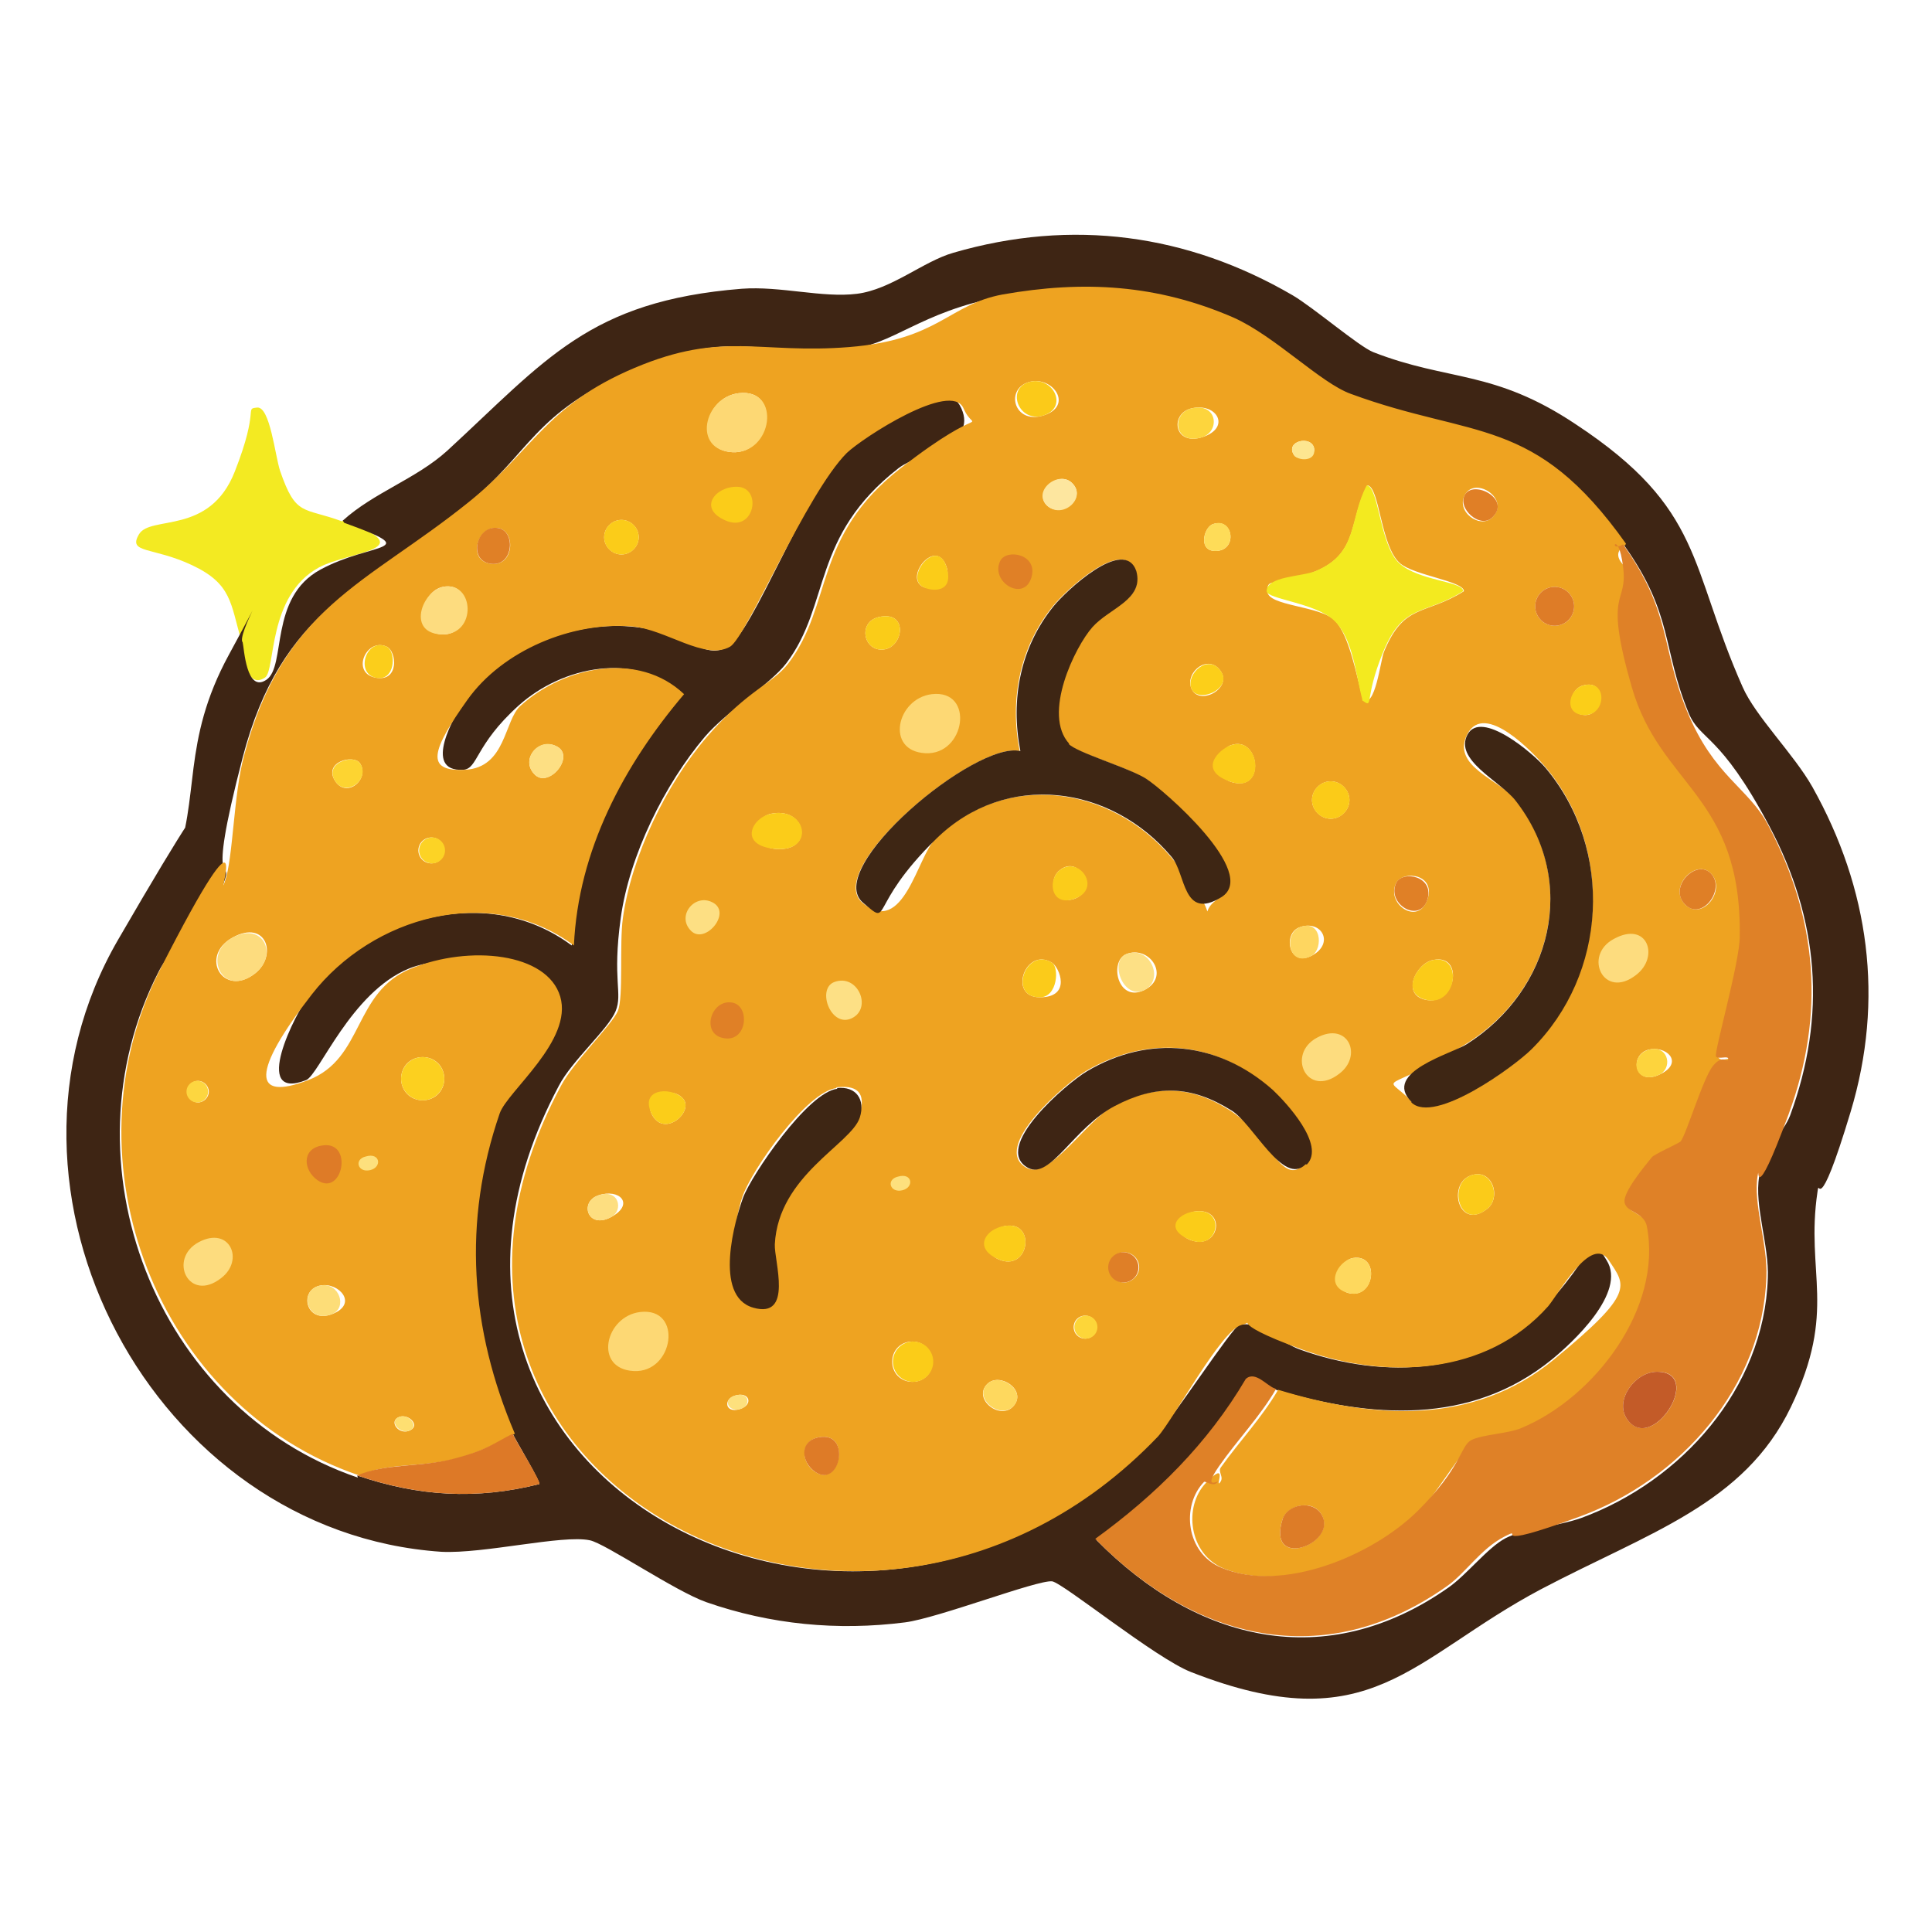<?xml version="1.0" encoding="UTF-8"?>
<svg data-bbox="0 0 268.4 268.4" viewBox="0 0 268.3 268.3" xmlns="http://www.w3.org/2000/svg" data-type="ugc">
    <g>
        <path fill="none" d="M268.4 134.2c0 74.117-60.083 134.2-134.2 134.2S0 208.317 0 134.2 60.083 0 134.2 0s134.2 60.083 134.2 134.2"/>
        <path d="M47.6 72.3c11.4 4.1 1 4.2-3.3 6.5-7.2 3.9-6 14.3-7.5 15.3-2.9 1.9-3.1-4.4-3.3-5.2-1.5-5.1-1.3-7.8-6.8-10.4s-9-1.6-7.4-4.3 9.8.2 13.3-8.7 1.3-8.7 3.1-8.9 2.5 6.7 3.2 8.8c2.2 6.4 3.2 5 8.6 7Z" fill="#f3ea22"/>
        <path d="M47.6 72.3c4.3-3.9 10.2-5.8 14.5-9.7C75.8 50 81.8 41.8 103 40.1c5.4-.4 11.2 1.3 16 .7s9.2-4.5 13.4-5.7c16.5-4.8 32.5-2.6 47.1 5.9 2.9 1.7 9.2 7.1 11.2 7.9 10.5 4.1 16.7 2.4 28.1 10 17.9 11.8 15.7 19.6 23.2 36.5 1.8 4.1 7.1 9.3 9.7 13.9 7.9 14.1 10 29.5 5.3 45.1s-4.3 8.8-4.6 11.1c-1.7 11.4 2.8 16.4-3.7 29.9S229 212.8 214 220.7c-18.1 9.6-23.6 21.3-48.6 11.5-4.9-1.9-17.8-12.4-19.3-12.6-2.1-.2-15.8 5.1-20.4 5.7-9.4 1.2-18.7.3-27.6-2.8-4.3-1.5-14.1-8.2-16.2-8.6-3.8-.8-14.7 1.9-20.6 1.6-40-2.7-65.2-50-44.9-85s7-8.4 7.8-10.4c3.7-9.3.9-16.9 7.6-29.2s1-2.6 1.9-1.7c.2.8.5 7.1 3.3 5.2s.3-11.4 7.5-15.3 14.6-2.4 3.3-6.5Zm2 132.6c8.5 2.9 16.5 3.4 25.3 1.2.2-.3-3.3-6.1-3.7-7-6.2-14.5-7.3-29.4-2.1-44.5 1.1-3.1 8.7-15.3 8.4-16.2-1.7-6.1-15.8-5.9-20.7-3.9-8.1 3.3-12.5 14.8-14.3 15.5-7.7 3-1.5-9.3.5-11.9 8.5-10.8 24.7-15.5 36.4-6.8.6-13.3 6.9-25.1 15.3-34.9-6.4-6-16.6-3.9-22.7 1.6s-5.6 8.8-7.7 8.9c-5.7.3-1.2-7.6.3-9.7 4.9-6.9 14.6-10.9 22.9-10.2s10.1 4.8 13.6 2.8 10.6-21.3 16.2-26.9 13.9-11.3 16.2-6.2-5.8 6.1-8.7 8.3c-12.2 9.5-9.4 18.9-15.6 27.1-2.2 2.9-8.3 6.7-11.3 10.2-5.6 6.6-10.5 16.5-11.7 25.2s.3 10.4-.7 12.9-6.1 6.9-7.9 10.4c-28.9 54.3 41.8 91.7 82.9 48.7 2.2-2.3 10.7-15.3 11.6-15.5 2.8-.7 5.8 2.5 8.4 3.4 11.6 4.2 25.5 3.7 34.2-6s5.5-10.9 8.4-6.4-4.9 11.6-7.6 13.8c-11.3 9.2-25.2 8.1-38.3 4.2s-2.6-2.5-4-1.3c-5.2 9-12.5 16.1-20.9 22.2 13.9 14.1 31.8 18.5 48.8 6.6 2.6-1.8 5.5-5.6 8-6.9s7.1-1.6 10.5-2.8c13.9-5.1 25.4-18 25.9-33.3.2-4.5-1.9-10.1-1.2-14.1s3.4-6.1 4.3-8.5c5.1-13.9 4-27.2-2.9-40.2s-9.6-11.8-11.2-15.7c-3.7-9-2.1-13.6-8.9-23.2-12.7-17.9-21.2-14.5-38.2-20.8s-10.5-8.1-16.3-10.6c-10.6-4.6-20.8-5.3-32.1-3.2s-15 6.8-21.3 7.3c-12.6 1-15.9-3-29.8 2.9S73.7 62.9 64.8 70.1c-14.3 11.5-25.7 14.4-31.1 35.1s-1 13.1-2.7 17.6-6.8 7.8-9 12.2c-13.5 26.4-.5 60.6 27.7 70.2Z" fill="#3e2514"/>
        <path d="M225.7 75.7c-2.2 1.3 0 2.9 0 3.1.6 5.5-.4 11.3 1.2 16.7 4 13.9 15.3 15 15 34.7 0 3.5-3.7 15.8-3.3 16.6s1.7-.1 1.7.4-1.7.4-2.1.9c-1.4 1.6-3.7 9.5-4.5 10.5s-3.7 1.8-4 2.2-3.8 5.6-3.8 6c-.2 1.7 2.6 1.6 3.1 3.6 2.2 11.4-7.3 23.8-17.4 28s-6 1.1-7 1.7-5.8 8.2-7.5 9.9c-6.2 6.1-18.7 11.3-27.2 7.8-4.8-2-5.6-8.6-2.4-11.9s1.2.8 1.9 0-.4-1.5.2-2.2c2.5-3.5 5.7-6.9 7.9-10.7 13.1 4 27 5.1 38.3-4.2s10-10.2 7.6-13.8-6.9 4.6-8.4 6.4c-8.6 9.7-22.6 10.2-34.2 6s-5.6-4.1-8.4-3.4-9.5 13.2-11.6 15.5c-41.1 43-111.9 5.5-82.9-48.7 1.8-3.4 7.1-8.5 7.9-10.4s.2-9.3.7-12.9c1.2-8.6 6-18.6 11.7-25.2s9.1-7.3 11.3-10.2c6.2-8.2 3.4-17.6 15.6-27.1s10.4-4.4 8.7-8.3-14 4.1-16.2 6.2c-5.6 5.6-13.9 25.5-16.2 26.9-3.5 2-8.9-2.4-13.6-2.8-8.3-.7-18 3.3-22.9 10.2s-6 10-.3 9.7S70 100 72.3 98c6.1-5.5 16.4-7.6 22.7-1.6-8.4 9.9-14.7 21.7-15.3 34.9-11.7-8.7-28-4-36.4 6.8S35 153 42.8 150s6.2-12.2 14.3-15.5 18.9-2.2 20.7 3.9-7.3 13.1-8.4 16.2c-5.2 15.1-4.1 30 2.1 44.5-2.6 1.4-5.4 2.8-8.3 3.5-4.7 1.2-9.4.5-13.3 2.3-28.1-9.5-41.2-43.7-27.7-70.2s7.8-8.9 9-12.2 1.2-12.1 2.7-17.6C39.4 84.2 50.8 81.2 65 69.8c9-7.2 10.8-13.5 23.1-18.7s17.3-1.9 29.8-2.9 13.8-5.9 21.3-7.3c11.3-2 21.5-1.4 32.1 3.2 5.8 2.6 12.1 9.1 16.3 10.6 17.1 6.3 25.5 2.9 38.2 20.8ZM143.1 53c-3.6.8-2.4 6 1.8 4.7s1.4-5.4-1.8-4.7m-40.5 1.6c-4.9.6-6.2 7.9-.9 8.2s6.9-8.9.9-8.2m62.9 2.1c-3.1.7-2.5 5.3 1.5 4s2-4.8-1.5-4m14.2 6.5c.5.8 3 .4 2.8-.9-.3-1.9-4.1-1.1-2.8.9m-30.8 3.9c-1.9-1.9-5.4 1.3-3.5 3.1s5.6-1 3.5-3.1m40.3 30.1c1.8 1.3 2.5-5.5 3-6.7 2.8-6.8 5.7-5 11.1-8.4 0-1.4-7-2.2-8.9-3.9-2.7-2.4-2.8-10.6-4.5-10.8-2.6 4.8-1.2 9.4-7.1 11.9s-6.8.7-6.8 2.8 7.4 2 9.4 4.1 3 7.7 3.9 11Zm18.1-25.4c2.4-2.5-2.3-5.6-3.8-3.2s2.1 5 3.8 3.2M88.7 74.6c0-1.3-1.1-2.4-2.4-2.4s-2.4 1.1-2.4 2.4S85 77 86.3 77s2.4-1.1 2.4-2.4m79.7-1.8c-1.3.5-2.1 4 .7 3.7s2.1-4.7-.7-3.7m-99.5.5c-2.7-.1-4 4.6-.7 5s3.5-4.9.7-5m59.1 8.1c1.2.8 4.4-.2 3.4-2.8-1.4-3.9-5.7 1.3-3.4 2.8m20.4 21.9c-3.8-4.1 0-12.8 3.2-16.2s7.2-3.8 6.1-7.8c-1.7-4.9-9.9 2.9-11.5 4.9-4.6 5.7-6 12.9-4.6 20.1-6.1-1.4-27.5 16.4-21.8 21.1s7.6-6.5 10.1-8.9c9.7-9.5 24.3-7.4 32.7 2.5s2.7 8.1 6.9 5.6-7.5-14.7-10.5-16.5-9.7-3.6-10.7-4.8ZM61.5 81.5c-3 .6-4.4 6.4-.1 6.6s4.5-7.5.1-6.6m157.1 2.7c0-1.5-1.2-2.7-2.7-2.7s-2.7 1.2-2.7 2.7 1.2 2.7 2.7 2.7 2.7-1.2 2.7-2.7M122 85.7c-2.9.7-2.1 4.8.7 4.5s3.5-5.5-.7-4.5m-68.3 4.1c-2.8-1.3-5 3.6-1.6 4.3s3-3.7 1.6-4.3m115.5 3c-1.9-1.9-4.9 1-3.6 3.1s6-.6 3.6-3.1m50.6 2.4c-2 .6-2.3 4 .3 4.1s3.2-5.1-.3-4.1M196 153c3.1 3.1 14.3-4.9 16.7-7.4 10.4-10.5 11.5-27.7 1.9-39.1-1.7-2-8.4-9.1-10.8-4.6s4.5 6.4 6.6 9.1c8.9 11.3 5.1 26.5-6.7 33.9s-11.8 3.9-7.7 8ZM74.2 107.5c1.9 2.1 5.7-2.4 3.2-3.8s-5.2 1.7-3.2 3.8m96.7-4c-1.5.5-2.5 4.3.1 5.1 4.9 1.5 3.9-6.6-.1-5.1M50 106c-.9-1.3-5.1-.2-3.5 2.4s4.9-.2 3.5-2.4m137.4 5.1c0-1.4-1.2-2.6-2.6-2.6s-2.6 1.2-2.6 2.6 1.2 2.6 2.6 2.6 2.6-1.2 2.6-2.6m-80.3 1.9c-2.6.5-2.9 4.7.7 4.9 5.3.4 4.2-5.9-.7-4.9m-45.4 5.1c0-1-.8-1.8-1.8-1.8s-1.8.8-1.8 1.8.8 1.8 1.8 1.8 1.8-.8 1.8-1.8m85.4 2.8c-1.8 1.5-.4 5.1 2.4 3.8s.3-6.1-2.4-3.8m90.5.4c-2-2.1-6 1.8-3.6 4.3 2.4 2.4 5.8-2 3.6-4.3m-43.7 1.3c-1.5 2.9 3 6 4.3 2.4s-3.3-4.2-4.3-2.4m-13.5 6.2c-2.3.9-1.4 5.6 1.8 3.9s1.3-5.1-1.8-3.9m-145 6.4c3.2-2.5 1.6-7.6-3.1-5s-1.3 8.4 3.1 5m121-2.7c-2.4 1-1.2 6.8 2.5 5s.8-6.3-2.5-5m42.7.8c-2.5.4-4.7 5.1-.8 5.6s5-6.4.8-5.6m-53 .4c-3.7-2.3-6.2 4.8-1.7 4.8s2.7-4.2 1.7-4.8m35.2 28c2.6-2.6-2.8-8.6-4.7-10.3-7.5-6.8-17.1-7.8-25.9-2.6-2.6 1.6-13.3 10.6-8.1 13.4 3.1 1.7 8.4-6.7 12-8.6 5.7-3 10.7-2.9 16.2.6s7.2 10.7 10.3 7.5Zm48-16c-3.1.4-2.5 5.1 1 3.6s1.5-3.9-1-3.6m-167.6 4.1c0-1.7-1.3-3-3-3s-3 1.3-3 3 1.3 3 3 3 3-1.3 3-3M29 151.6c0-.8-.7-1.5-1.5-1.5s-1.5.7-1.5 1.5.7 1.5 1.5 1.5 1.5-.7 1.5-1.5m87.2-.5c-4.1.4-11.8 11.3-13.1 15.1s-2.7 14.1 1.4 15.3 2.9-6.5 3-8.8c.5-9.6 10.6-13.9 11.8-17.6s-.6-4.4-3.2-4.1Zm-21.5 1.3c-1.7-1.6-5.4-.2-4.2 2.3 1.7 3.5 6.2-.5 4.2-2.3m111.8 15.5c2.1-1.6.7-5.9-2.4-4.6s-1.5 7.6 2.4 4.6M83.1 166c-2.7.9-1.5 4.8 1.8 3s1.1-4-1.8-3m83.1 2.2c-2.4.2-3.5 3-.9 4 4 1.5 5.1-4.3.9-4m-25.9 2c-3-.1-4.1 3.7-1.6 4.7 4 1.7 5.1-4.6 1.6-4.7m17.9 5.8c0-1.2-1-2.1-2.1-2.1s-2.1 1-2.1 2.1 1 2.1 2.1 2.1 2.1-1 2.1-2.1m29.7-1.3c-2.2.4-3 4.4-.5 4.9 3.6.7 4.2-5.5.5-4.9m-143.3 3.8c-3.2.5-2.2 5.4 1.5 4s1-4.4-1.5-4m107.7 5.8c0-.9-.7-1.6-1.6-1.6s-1.6.7-1.6 1.6.7 1.6 1.6 1.6 1.6-.7 1.6-1.6m-22.8 4.8c0-1.5-1.2-2.8-2.8-2.8s-2.8 1.2-2.8 2.8 1.2 2.8 2.8 2.8 2.8-1.2 2.8-2.8m7.6 3.1c-2.1 2.1 1.9 5.2 3.7 3s-2-4.7-3.7-3m-35 1.6c-1.7.5-1.4 2.5.6 1.9s1.4-2.5-.6-1.9m-46.4 2.9c-1.9.4-.5 2.6 1.1 2s.2-2.2-1.1-2m58 2.9c-2.6.5-2.5 3.5-.5 4.8 3.4 2.3 5.1-5.7.5-4.8m69.6 10.4c-1.3-1.7-4.5-1-5.2 1-2.3 7.4 8.3 3.1 5.2-1" fill="#eea321"/>
        <path d="M177.2 192.9c-2.2 3.8-5.4 7.1-7.9 10.7s.2 1.8-.2 2.2c-.6.8-1.7-.2-1.9 0-3.2 3.3-2.5 9.9 2.4 11.9 8.5 3.6 21-1.7 27.2-7.8s6-9.1 7.5-9.9 5.2-.9 7-1.7c10.1-4.2 19.6-16.6 17.4-28-.4-2.1-3.2-1.9-3.1-3.6s3.6-5.7 3.8-6c.3-.4 3.9-2 4-2.2.8-1 3.1-8.8 4.5-10.5s2-.3 2.1-.9-1.4.1-1.7-.4 3.3-13.1 3.3-16.6c.3-19.7-11-20.8-15-34.7s-.5-11.2-1.2-16.7-2.2-1.8 0-3.1c6.8 9.6 5.2 14.2 8.9 23.2s8.5 10.6 11.2 15.7c6.9 13 8 26.3 2.9 40.2s-4 6.6-4.3 8.5c-.7 3.9 1.4 9.5 1.2 14.1-.5 15.4-12 28.2-25.9 33.3s-7.2 1.1-10.5 2.8-5.4 5.1-8 6.9c-17 12-35 7.5-48.8-6.6 8.4-6.1 15.6-13.2 20.9-22.2 1.3-1.2 3 1 4 1.3Zm52.9-2.4c-3 0-5.9 3.9-4.2 6.5 3.5 5.2 10.9-6.6 4.2-6.5" fill="#df8127"/>
        <path d="M71.2 199.1c.4 1 4 6.7 3.7 7-8.8 2.2-16.7 1.7-25.3-1.2 3.9-1.7 8.6-1.1 13.3-2.3s5.7-2.2 8.3-3.5" fill="#dd7927"/>
        <path d="M148.4 103.3c1.1 1.2 8.3 3.3 10.7 4.8s15.9 13.2 10.5 16.5-4.9-3.3-6.9-5.6c-8.4-10-23-12-32.7-2.5s-6.1 12.3-10.1 8.9c-5.8-4.7 15.6-22.6 21.8-21.1-1.4-7.2 0-14.4 4.6-20.1 1.6-2 9.8-9.8 11.5-4.9 1.1 4-3.7 5.1-6.1 7.8s-7 12.1-3.2 16.2Z" fill="#3e2614"/>
        <path d="M196 153c-4.1-4.1 5.7-6.7 7.7-8 11.8-7.5 15.6-22.6 6.7-33.9-2.2-2.7-8.5-5.6-6.6-9.1s9.1 2.6 10.8 4.6c9.6 11.4 8.6 28.7-1.9 39.1-2.4 2.4-13.5 10.5-16.7 7.4Z" fill="#3e2614"/>
        <path d="M181.3 161.7c-3.1 3.1-7.3-5.7-10.3-7.5-5.6-3.5-10.5-3.6-16.2-.6s-8.9 10.2-12 8.6c-5.2-2.8 5.4-11.8 8.1-13.4 8.7-5.2 18.4-4.1 25.9 2.6 1.8 1.7 7.3 7.6 4.7 10.3Z" fill="#3e2514"/>
        <path d="M189.2 97.2c-.9-3.4-1.3-8.5-3.9-11s-9.4-3-9.4-4.1c0-2.1 4.9-2 6.8-2.8 6-2.5 4.6-7.2 7.1-11.9 1.7.2 1.8 8.3 4.5 10.8s8.9 2.5 8.9 3.9c-5.4 3.4-8.3 1.6-11.1 8.4s-1.2 8-3 6.7Z" fill="#f3ea1f"/>
        <path d="M116.2 151.1c2.7-.3 4 1.6 3.2 4.1-1.2 3.7-11.3 8-11.8 17.6-.1 2.3 2.6 10.4-3 8.8s-2.5-12.3-1.4-15.3 9-14.7 13.1-15.1Z" fill="#3e2614"/>
        <path d="M102.6 54.6c6-.7 4.7 8.5-.9 8.2s-4-7.6.9-8.2" fill="#fdd874"/>
        <path d="M35.4 135.2c-4.5 3.5-7.4-2.7-3.1-5s6.4 2.5 3.1 5" fill="#fddc7e"/>
        <path d="M61.5 81.5c4.4-.9 4.8 6.7-.1 6.6s-2.9-5.9.1-6.6" fill="#fddc7f"/>
        <path fill="#fcd01f" d="M61.7 149.8a3 3 0 1 1-6 0 3 3 0 0 1 6 0"/>
        <path d="M183.3 210c3.2 4.1-7.5 8.4-5.2 1 .6-2 3.8-2.7 5.2-1" fill="#dd7c27"/>
        <path d="M107.1 113c5-1 6.1 5.3.7 4.9s-3.4-4.4-.7-4.9" fill="#fbcc19"/>
        <path d="M199.1 133.3c4.1-.7 3.2 6.3-.8 5.6s-1.6-5.2.8-5.6" fill="#fbcb18"/>
        <path fill="#de7c27" d="M218.6 84.2a2.7 2.7 0 1 1-5.4 0 2.7 2.7 0 0 1 5.4 0"/>
        <path fill="#fbcc18" d="M129.6 189.1a2.8 2.8 0 1 1-5.6 0 2.8 2.8 0 0 1 5.6 0"/>
        <path d="M156.4 132.5c3.3-1.3 5.4 3.6 2.5 5s-4.9-4-2.5-5" fill="#fde085"/>
        <path d="M143.1 53c3.2-.7 5.3 3.6 1.8 4.7s-5.3-3.9-1.8-4.7" fill="#fbca19"/>
        <path d="M170.9 103.5c4.1-1.5 5 6.7.1 5.1s-1.6-4.6-.1-5.1" fill="#fbcb19"/>
        <path d="M206.5 167.9c-3.8 3-5.4-3.3-2.4-4.6s4.5 3 2.4 4.6" fill="#fbcb19"/>
        <path fill="#fbcb18" d="M187.4 111.1a2.6 2.6 0 1 1-5.2 0 2.6 2.6 0 0 1 5.2 0"/>
        <path d="M237.6 121.3c2.1 2.2-1.3 6.7-3.6 4.3-2.4-2.4 1.6-6.4 3.6-4.3" fill="#df7f26"/>
        <path d="M140.3 170.2c3.5.1 2.4 6.4-1.6 4.7s-1.4-4.8 1.6-4.7" fill="#fbcc19"/>
        <path d="M113.7 199.6c4.6-.9 3 7.2-.5 4.8-2-1.4-2.2-4.3.5-4.8" fill="#de7b27"/>
        <path d="M146.1 133.7c1 .6.8 4.8-1.7 4.8-4.5 0-1.9-7.1 1.7-4.8" fill="#fbcb1a"/>
        <path d="M187.9 174.7c3.7-.6 3.1 5.7-.5 4.9s-1.7-4.5.5-4.9" fill="#fed85d"/>
        <path d="M68.9 73.3c2.8.1 2.5 5.4-.7 5s-2.1-5.2.7-5" fill="#e08026"/>
        <path fill="#fbcc19" d="M88.7 74.6a2.4 2.4 0 1 1-4.8 0 2.4 2.4 0 0 1 4.8 0"/>
        <path d="M193.9 122.6c.9-1.8 5.4-.9 4.3 2.4s-5.7.5-4.3-2.4" fill="#e08026"/>
        <path d="M122 85.7c4.2-1 3.5 4.2.7 4.5s-3.6-3.8-.7-4.5" fill="#facc18"/>
        <path d="M166.2 168.2c4.1-.3 3 5.6-.9 4s-1.5-3.9.9-4" fill="#fbcc18"/>
        <path d="M165.5 56.7c3.5-.8 4 3.1 1.5 4-3.9 1.3-4.5-3.3-1.5-4" fill="#fdd53d"/>
        <path d="M74.2 107.5c-2-2.1.7-5.3 3.2-3.8s-1.3 5.9-3.2 3.8" fill="#fddf83"/>
        <path d="M147.1 120.9c2.6-2.2 5.9 2.3 2.4 3.8s-4.1-2.4-2.4-3.8" fill="#fbcc1a"/>
        <path d="M207.3 71.8c-1.7 1.8-5.1-1.3-3.8-3.2s6.3.7 3.8 3.2" fill="#e07f26"/>
        <path d="M94.7 152.4c2 1.8-2.5 5.8-4.2 2.3s2.5-3.8 4.2-2.3" fill="#fbcd19"/>
        <path d="M137.1 192.2c1.7-1.7 5.5.9 3.7 3s-5.7-1-3.7-3" fill="#fed85e"/>
        <path d="M44.6 178.5c2.5-.4 3.7 3.1 1.5 4-3.6 1.4-4.7-3.5-1.5-4" fill="#fddd78"/>
        <path d="M148.9 67.1c2.1 2.1-1.4 5.1-3.5 3.1s1.6-5 3.5-3.1" fill="#fde69f"/>
        <path d="M53.7 89.8c1.4.7 1.2 5-1.6 4.3s-1.2-5.6 1.6-4.3" fill="#fbce1b"/>
        <path fill="#df7f27" d="M158.1 176a2.1 2.1 0 1 1-4.2 0 2.1 2.1 0 0 1 4.2 0"/>
        <path d="M169.2 92.8c2.5 2.5-2.4 4.9-3.6 3.1s1.7-5 3.6-3.1" fill="#fccf19"/>
        <path d="M180.4 128.8c3.1-1.3 3.4 2.9 1.8 3.9-3.2 1.8-4-2.9-1.8-3.9" fill="#fed660"/>
        <path d="M128 81.4c-2.2-1.5 2.1-6.7 3.4-2.8s-2.2 3.6-3.4 2.8" fill="#fbcc18"/>
        <path d="M219.8 95.2c3.5-1 3.3 4.1.3 4.1s-2.3-3.5-.3-4.1" fill="#fbce18"/>
        <path d="M229.3 145.7c2.5-.4 3 2.8 1 3.6-3.6 1.5-4.1-3.1-1-3.6" fill="#fdd43d"/>
        <path d="M50 106c1.5 2.2-2 4.9-3.5 2.4s2.6-3.7 3.5-2.4" fill="#fdd431"/>
        <path d="M83.1 166c2.9-1 3.5 2.1 1.8 3-3.3 1.8-4.5-2.1-1.8-3" fill="#fdde80"/>
        <path d="M168.4 72.8c2.8-1.1 3.5 3.4.7 3.7s-2-3.2-.7-3.7" fill="#fedc58"/>
        <path fill="#fcd325" d="M61.8 118.1a1.8 1.8 0 1 1-3.6 0 1.8 1.8 0 0 1 3.6 0"/>
        <path fill="#fdd639" d="M152.4 184.3a1.6 1.6 0 1 1-3.2 0 1.6 1.6 0 0 1 3.2 0"/>
        <path fill="#fdd640" d="M28.9 151.6a1.5 1.5 0 1 1-3 0 1.5 1.5 0 0 1 3 0"/>
        <path d="M179.7 63.2c-1.3-2 2.5-2.8 2.8-.9s-2.3 1.7-2.8.9" fill="#fde690"/>
        <path d="M102.1 193.8c2-.6 2.3 1.5.6 1.9s-2.3-1.5-.6-1.9" fill="#fde07d"/>
        <path d="M55.7 196.7c1.3-.2 2.5 1.5 1.1 2s-3-1.6-1.1-2" fill="#fedf71"/>
        <path d="M230.1 190.5c6.7 0-.8 11.7-4.2 6.5-1.7-2.6 1.2-6.5 4.2-6.5" fill="#c35b28"/>
        <path d="M115.8 136.4c3.3-1.3 5.4 3.6 2.5 5s-4.9-4-2.5-5" fill="#fde085"/>
        <path d="M44.6 159.1c4.6-.9 3 7.2-.5 4.8-2-1.4-2.2-4.3.5-4.8" fill="#de7b27"/>
        <path d="M95.9 129.2c-2-2.1.7-5.3 3.2-3.8s-1.3 5.9-3.2 3.8" fill="#fddf83"/>
        <path d="M124.7 163.4c2-.6 2.3 1.5.6 1.9s-2.3-1.5-.6-1.9" fill="#fde07d"/>
        <path d="M50.8 160.6c2-.6 2.3 1.5.6 1.9s-2.3-1.5-.6-1.9" fill="#fde07d"/>
        <path d="M186 149.1c-4.5 3.5-7.4-2.7-3.1-5s6.4 2.5 3.1 5" fill="#fddc7e"/>
        <path d="M30.7 177.5c-4.5 3.5-7.4-2.7-3.1-5s6.4 2.5 3.1 5" fill="#fddc7e"/>
        <path d="M129.4 96.4c6-.7 4.7 8.5-.9 8.2s-4-7.6.9-8.2" fill="#fdd874"/>
        <path d="M101.4 139.2c2.8.1 2.5 5.4-.7 5-3.4-.4-2.1-5.2.7-5" fill="#e08026"/>
        <path d="M88.9 182.2c6-.7 4.7 8.5-.9 8.2s-4-7.6.9-8.2" fill="#fdd874"/>
        <path d="M138.9 77.9c.9-1.8 5.4-.9 4.3 2.4s-5.7.5-4.3-2.4" fill="#e08026"/>
        <path d="M102.4 67.6c3.5.1 2.4 6.4-1.6 4.7s-1.4-4.8 1.6-4.7" fill="#fbcc19"/>
        <path d="M227.2 135.4c-4.5 3.5-7.4-2.7-3.1-5 4.7-2.6 6.4 2.5 3.1 5" fill="#fddc7e"/>
    </g>
</svg>
